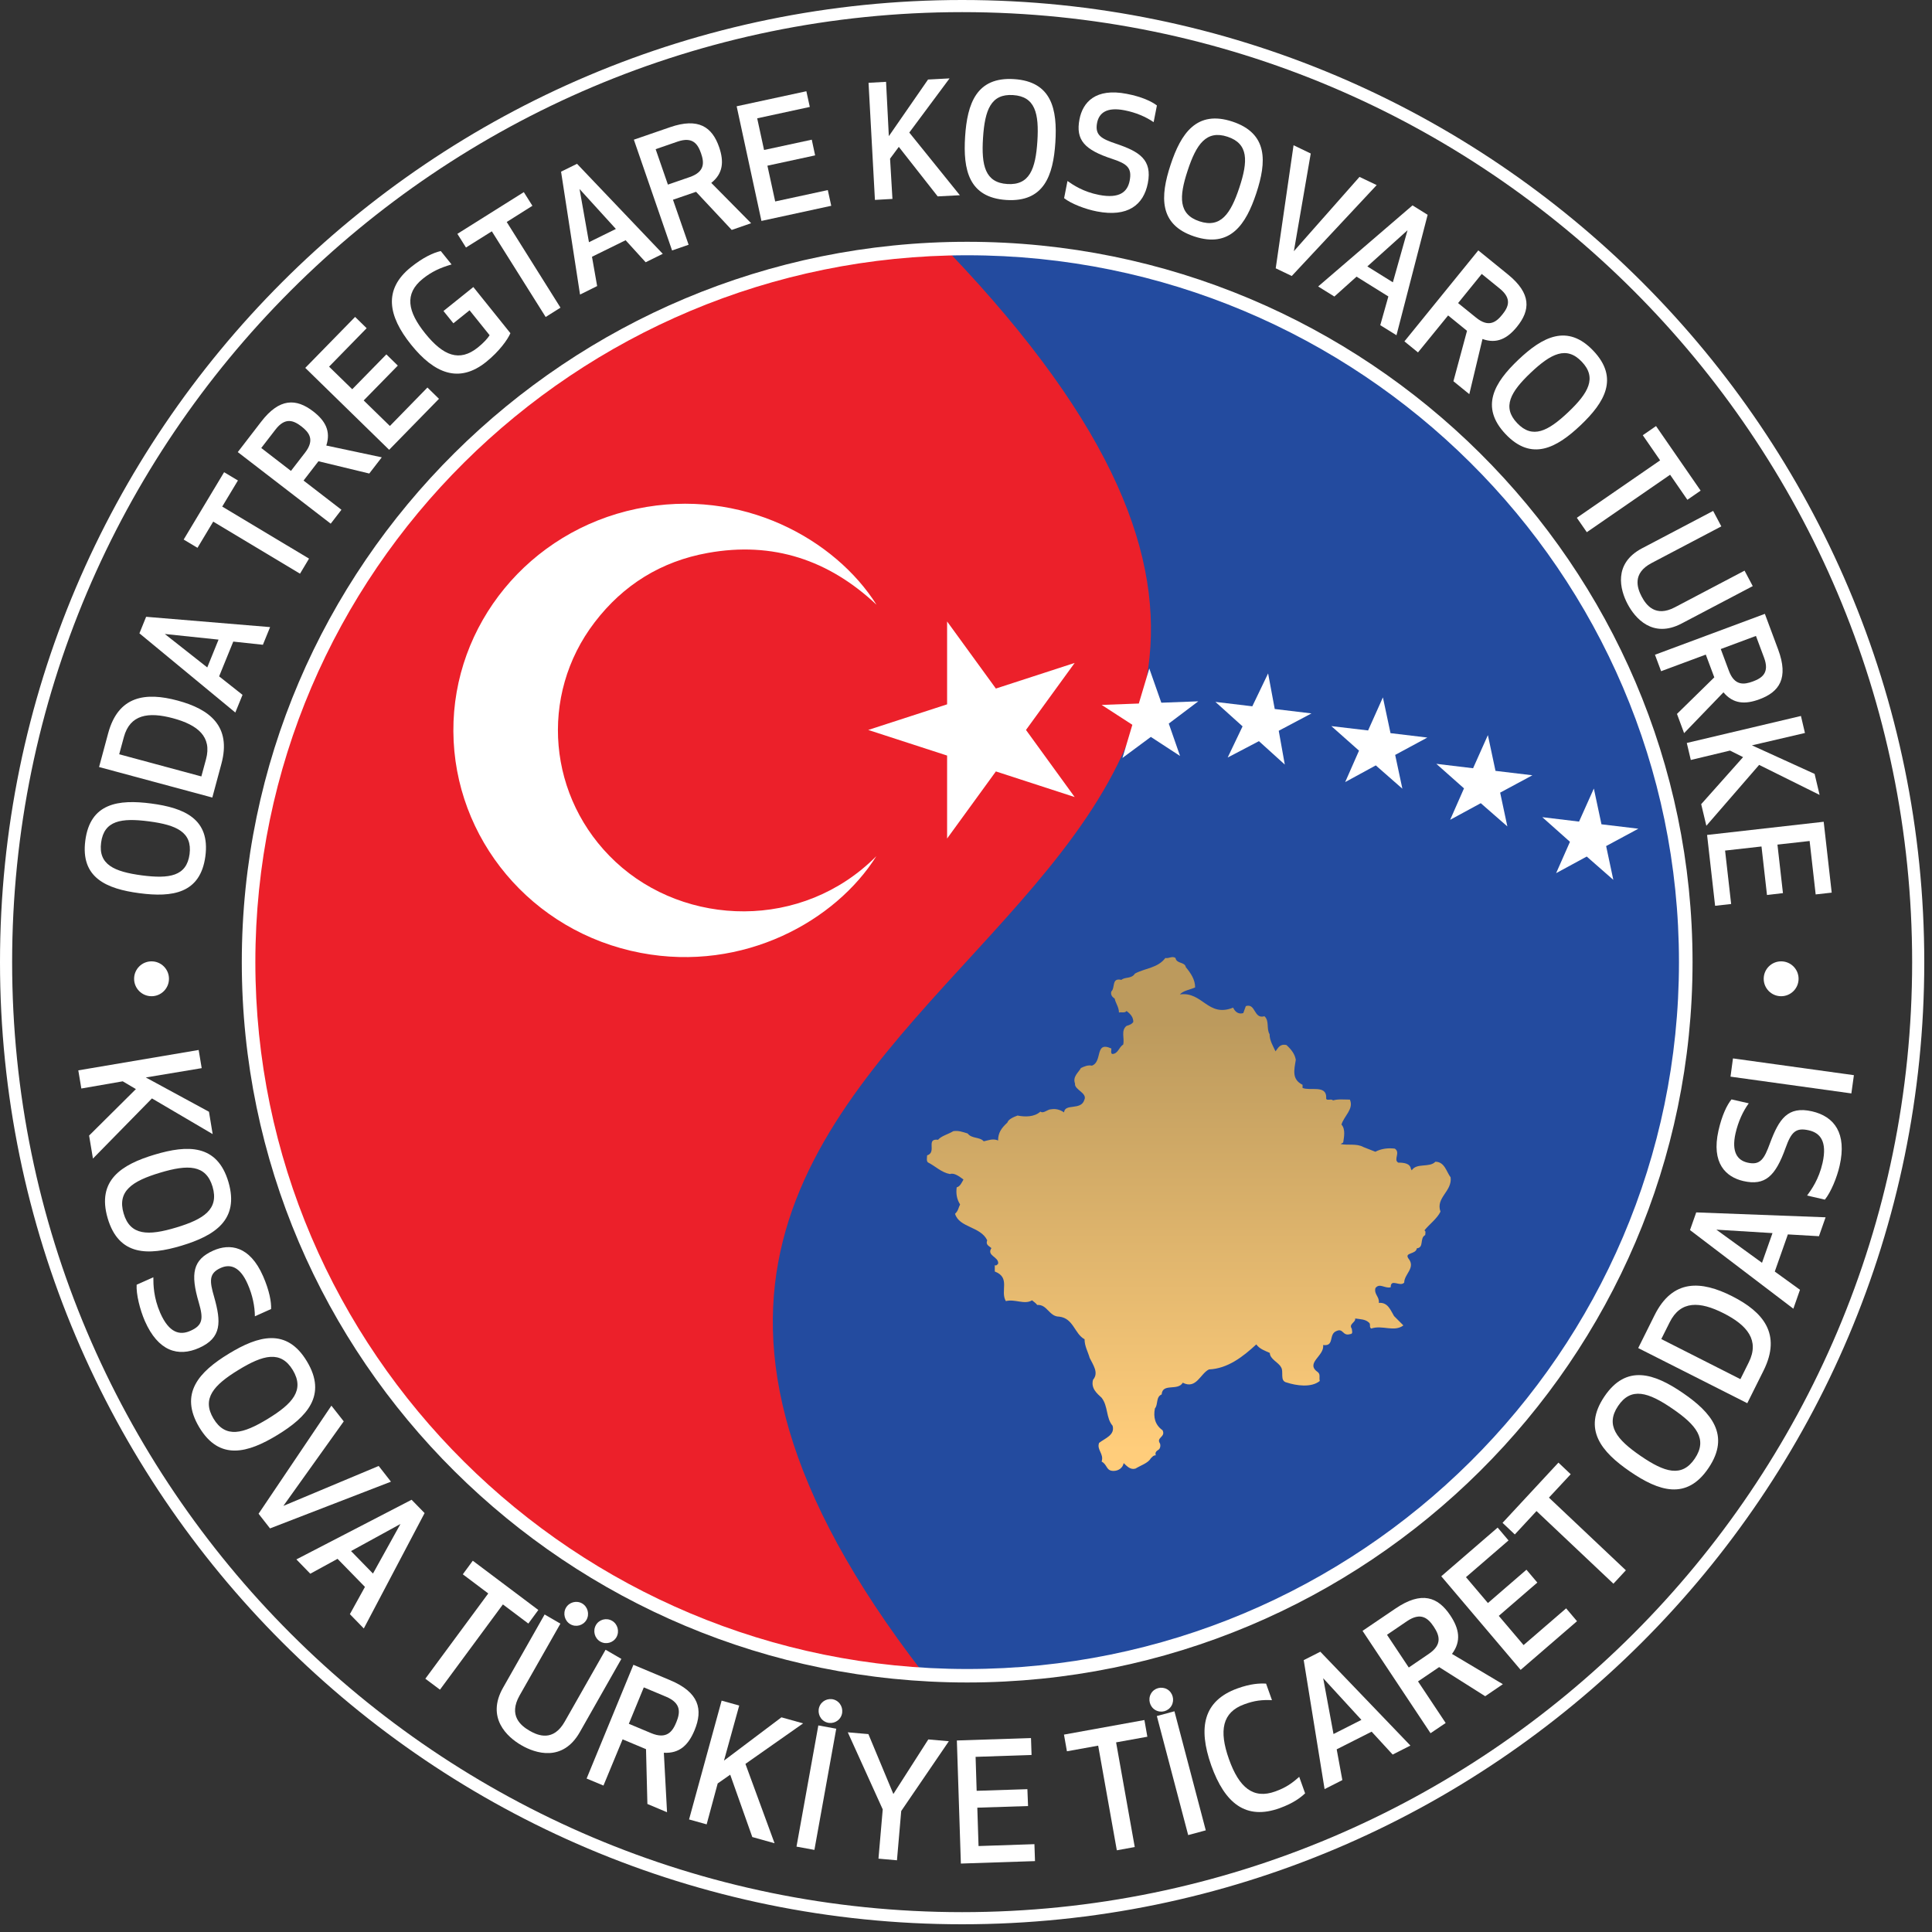 <svg width="151" height="151" viewBox="0 0 151 151" fill="none" xmlns="http://www.w3.org/2000/svg">
<rect x="0" y="0" width="151" height="151" fill="#333333" stroke="none"/>
<path d="M75.198 150.396C33.737 150.396 0 116.666 0 75.198C0 33.737 33.737 0 75.198 0C116.659 0 150.396 33.737 150.396 75.198C150.396 116.666 116.666 150.396 75.198 150.396ZM75.198 0.948C34.255 0.948 0.948 34.255 0.948 75.198C0.948 116.14 34.255 149.448 75.198 149.448C116.14 149.448 149.448 116.14 149.448 75.198C149.448 34.255 116.14 0.948 75.198 0.948Z" fill="white"/>
<path d="M10.896 69.81C8.325 69.471 6.279 68.608 6.669 65.685C7.053 62.763 9.253 62.462 11.823 62.801C14.394 63.14 16.441 64.003 16.051 66.926C15.661 69.842 13.467 70.149 10.896 69.81ZM11.082 68.416C13.237 68.697 14.586 68.486 14.816 66.76C15.04 65.039 13.8 64.477 11.638 64.195C9.483 63.914 8.133 64.125 7.903 65.852C7.673 67.572 8.92 68.128 11.082 68.416Z" fill="white"/>
<path d="M16.594 62.334L7.743 59.949L8.453 57.314C9.246 54.372 11.376 54.078 13.889 54.756C16.402 55.434 18.097 56.764 17.304 59.699L16.594 62.334ZM15.737 60.684L16.102 59.341C16.581 57.57 15.443 56.655 13.524 56.137C11.6 55.619 10.161 55.837 9.681 57.608L9.316 58.951L15.737 60.684Z" fill="white"/>
<path d="M18.232 50.145L17.126 52.862L18.955 54.308L18.392 55.689L10.897 49.499L11.421 48.207L21.11 49.013L20.547 50.394L18.232 50.145ZM12.88 49.55L16.199 52.165L17.081 49.991L12.88 49.55Z" fill="white"/>
<path d="M17.368 39.593L24.153 43.66L23.449 44.837L16.664 40.769L15.436 42.816L14.355 42.17L17.515 36.907L18.596 37.552L17.368 39.593Z" fill="white"/>
<path d="M26.686 39.842L25.848 40.929L18.584 35.334L20.406 32.968C21.851 31.087 23.156 31.139 24.474 32.149C25.414 32.872 25.874 33.69 25.503 34.822L29.839 35.743L28.861 37.009L24.889 36.05L23.725 37.559L26.686 39.842ZM22.74 36.805L23.847 35.372C24.621 34.368 24.154 33.792 23.565 33.332C22.964 32.872 22.299 32.571 21.525 33.581L20.419 35.014L22.74 36.805Z" fill="white"/>
<path d="M31.092 28.574L28.425 31.298L30.472 33.294L33.407 30.288L34.309 31.17L30.414 35.155L23.859 28.753L27.754 24.769L28.656 25.651L25.72 28.657L27.53 30.422L30.197 27.698L31.092 28.574Z" fill="white"/>
<path d="M32.129 26.937C30.325 24.692 29.954 22.626 32.103 20.893C33.081 20.107 33.881 19.748 34.45 19.621L35.294 20.669C34.405 20.925 33.727 21.239 33.043 21.789C31.578 22.965 31.866 24.359 33.228 26.054C34.635 27.806 35.908 28.318 37.353 27.154C37.795 26.802 38.114 26.444 38.268 26.201L36.701 24.251L35.435 25.268L34.661 24.308L36.995 22.434L39.892 26.041C39.681 26.54 39.016 27.468 37.999 28.286C35.87 29.994 33.938 29.188 32.129 26.937Z" fill="white"/>
<path d="M39.604 17.35L43.806 24.046L42.648 24.775L38.44 18.079L36.419 19.345L35.748 18.277L40.94 15.016L41.612 16.084L39.604 17.35Z" fill="white"/>
<path d="M48.896 18.776L46.268 20.068L46.671 22.358L45.334 23.023L43.851 13.417L45.098 12.803L51.8 19.838L50.463 20.497L48.896 18.776ZM45.296 14.773L46.031 18.93L48.135 17.894L45.296 14.773Z" fill="white"/>
<path d="M53.82 19.128L52.528 19.576L49.541 10.917L52.362 9.945C54.6 9.171 55.662 9.932 56.205 11.499C56.589 12.618 56.525 13.558 55.591 14.294L58.706 17.446L57.19 17.971L54.402 14.991L52.598 15.611L53.82 19.128ZM52.202 14.428L53.909 13.839C55.112 13.424 55.035 12.688 54.792 11.985C54.542 11.269 54.152 10.655 52.95 11.07L51.243 11.659L52.202 14.428Z" fill="white"/>
<path d="M63.708 12.144L59.979 12.95L60.587 15.745L64.699 14.856L64.968 16.084L59.512 17.267L57.575 8.307L63.023 7.131L63.292 8.358L59.18 9.247L59.717 11.722L63.446 10.917L63.708 12.144Z" fill="white"/>
<path d="M70.249 11.479L69.565 12.4L69.751 15.547L68.382 15.624L67.883 6.472L69.252 6.395L69.469 10.642L72.533 6.216L74.215 6.127L71.068 10.36L75.02 15.259L73.287 15.349L70.249 11.479Z" fill="white"/>
<path d="M75.43 10.68C75.597 8.096 76.32 5.992 79.261 6.184C82.203 6.376 82.651 8.544 82.484 11.134C82.318 13.718 81.596 15.815 78.654 15.63C75.712 15.438 75.264 13.27 75.43 10.68ZM76.831 10.77C76.69 12.944 76.997 14.274 78.731 14.383C80.464 14.492 80.937 13.213 81.078 11.045C81.218 8.87 80.911 7.54 79.178 7.431C77.445 7.316 76.972 8.602 76.831 10.77Z" fill="white"/>
<path d="M89.711 14.319C89.378 16.02 88.144 16.992 85.733 16.525C84.831 16.352 83.718 15.924 83.168 15.489L83.431 14.146C83.878 14.46 84.671 14.997 85.899 15.233C87.517 15.547 88.125 14.984 88.291 14.127C88.483 13.129 88.112 12.81 86.929 12.419C84.786 11.716 84.051 10.961 84.371 9.318C84.627 8 85.618 6.856 88.067 7.335C89.231 7.559 90.005 7.924 90.421 8.243L90.165 9.548C89.564 9.132 88.777 8.793 87.894 8.621C86.488 8.346 85.899 8.832 85.746 9.599C85.56 10.571 86.078 10.846 87.236 11.236C89.058 11.85 90.069 12.483 89.711 14.319Z" fill="white"/>
<path d="M91.488 12.886C92.3 10.424 93.528 8.582 96.323 9.503C99.117 10.431 99.002 12.643 98.19 15.099C97.378 17.555 96.15 19.403 93.349 18.482C90.561 17.561 90.676 15.348 91.488 12.886ZM92.825 13.328C92.14 15.393 92.102 16.755 93.752 17.299C95.402 17.843 96.182 16.723 96.866 14.658C97.55 12.592 97.589 11.23 95.939 10.686C94.289 10.143 93.502 11.262 92.825 13.328Z" fill="white"/>
<path d="M107.598 14.466L100.96 21.571L99.707 20.97L101.101 11.352L102.444 11.998L101.126 19.633L106.255 13.826L107.598 14.466Z" fill="white"/>
<path d="M108.511 23.17L106.024 21.622L104.291 23.177L103.024 22.39L110.398 16.052L111.581 16.788L109.145 26.201L107.878 25.415L108.511 23.17ZM110.008 17.996L106.868 20.823L108.863 22.064L110.008 17.996Z" fill="white"/>
<path d="M110.827 27.544L109.766 26.681L115.54 19.57L117.856 21.45C119.697 22.946 119.614 24.244 118.565 25.536C117.817 26.457 116.986 26.898 115.867 26.496L114.837 30.806L113.596 29.796L114.658 25.856L113.181 24.654L110.827 27.544ZM113.961 23.688L115.368 24.826C116.353 25.626 116.941 25.178 117.408 24.596C117.888 24.008 118.201 23.349 117.21 22.55L115.809 21.411L113.961 23.688Z" fill="white"/>
<path d="M118.674 28.114C120.554 26.329 122.505 25.28 124.532 27.416C126.559 29.552 125.415 31.452 123.534 33.236C121.654 35.02 119.704 36.069 117.676 33.933C115.649 31.797 116.794 29.898 118.674 28.114ZM119.64 29.13C118.06 30.627 117.382 31.816 118.578 33.07C119.774 34.33 120.989 33.709 122.569 32.213C124.148 30.716 124.826 29.527 123.63 28.273C122.435 27.014 121.219 27.634 119.64 29.13Z" fill="white"/>
<path d="M130.531 37.105L124.021 41.595L123.241 40.469L129.751 35.98L128.395 34.016L129.431 33.3L132.917 38.346L131.881 39.062L130.531 37.105Z" fill="white"/>
<path d="M128.337 42.854L133.895 39.932L134.534 41.14L129.086 44.005C127.563 44.805 127.954 45.95 128.305 46.621C128.657 47.292 129.38 48.265 130.902 47.465L136.35 44.6L136.99 45.809L131.433 48.731C129.162 49.927 127.781 48.303 127.205 47.203C126.623 46.103 126.067 44.05 128.337 42.854Z" fill="white"/>
<path d="M129.828 52.46L129.348 51.174L137.937 47.977L138.979 50.772C139.804 52.997 139.075 54.078 137.515 54.653C136.402 55.069 135.462 55.024 134.701 54.11L131.625 57.301L131.068 55.798L133.985 52.94L133.32 51.162L129.828 52.46ZM134.49 50.727L135.123 52.422C135.564 53.611 136.3 53.521 137.003 53.259C137.713 52.997 138.321 52.588 137.873 51.398L137.24 49.703L134.49 50.727Z" fill="white"/>
<path d="M136.235 59.175L135.212 58.663L132.149 59.398L131.835 58.068L140.757 55.958L141.07 57.288L136.926 58.254L141.825 60.486L142.215 62.129L137.489 59.782L133.364 64.54L132.961 62.852L136.235 59.175Z" fill="white"/>
<path d="M138.103 69.951L137.674 66.159L134.828 66.478L135.302 70.654L134.048 70.795L133.421 65.257L142.535 64.227L143.161 69.766L141.908 69.906L141.435 65.73L138.921 66.012L139.35 69.804L138.103 69.951Z" fill="white"/>
<path d="M11.844 77.862C12.596 77.862 13.206 77.252 13.206 76.499C13.206 75.747 12.596 75.137 11.844 75.137C11.091 75.137 10.481 75.747 10.481 76.499C10.481 77.252 11.091 77.862 11.844 77.862Z" fill="white"/>
<path d="M139.209 77.862C139.962 77.862 140.572 77.252 140.572 76.499C140.572 75.747 139.962 75.137 139.209 75.137C138.457 75.137 137.847 75.747 137.847 76.499C137.847 77.252 138.457 77.862 139.209 77.862Z" fill="white"/>
<path d="M77.306 130.718C107.581 130.718 132.124 105.861 132.124 75.198C132.124 44.535 107.581 19.678 77.306 19.678C47.032 19.678 22.489 44.535 22.489 75.198C22.489 105.861 47.032 130.718 77.306 130.718Z" fill="#234B9F"/>
<path fill-rule="evenodd" clip-rule="evenodd" d="M92.68 75.59C93.08 76.074 93.408 76.565 93.408 77.175C93.009 77.357 92.48 77.42 92.216 77.722C94.001 77.477 94.4 79.546 96.379 78.754C96.514 79.055 96.778 79.301 97.171 79.181L97.371 78.634C98.164 78.389 97.97 79.672 98.827 79.427C99.227 79.791 98.963 80.401 99.227 80.829C99.227 81.32 99.491 81.741 99.691 82.169C99.891 81.924 100.019 81.559 100.548 81.678C100.947 82.043 101.211 82.408 101.276 82.835C101.147 83.628 100.947 84.358 101.804 84.785V85.031C102.397 85.276 103.654 84.785 103.654 85.76C103.589 86.125 104.053 85.823 104.182 86.005C104.581 85.886 105.039 85.942 105.503 85.942C105.832 86.672 105.039 87.226 104.846 87.892C105.174 88.257 105.045 88.867 104.981 89.295L104.781 89.414C105.31 89.534 106.038 89.351 106.566 89.653L107.494 90.018C107.958 89.773 108.486 89.71 109.015 89.773C109.479 90.075 108.886 90.628 109.279 90.867C109.743 90.867 110.207 90.93 110.271 91.352L110.336 91.471C110.729 90.861 111.721 91.289 112.185 90.798C112.913 90.798 113.048 91.591 113.377 92.018C113.512 93.112 112.191 93.603 112.584 94.698C112.32 95.245 111.727 95.672 111.328 96.163C111.463 96.226 111.392 96.408 111.392 96.528C110.928 96.773 111.328 97.503 110.735 97.566C110.671 98.056 109.743 97.874 110.078 98.358C110.671 99.088 109.749 99.578 109.749 100.245C109.421 100.61 108.693 99.88 108.693 100.61C108.229 100.729 107.836 100.245 107.5 100.672C107.372 101.163 107.829 101.345 107.765 101.83C108.493 101.767 108.693 102.44 108.957 102.861L109.685 103.591C108.957 104.138 108.035 103.534 107.172 103.836C106.972 103.717 107.172 103.471 106.972 103.352C106.708 103.107 106.308 103.107 105.915 103.05C105.98 103.352 105.387 103.478 105.651 103.842C105.651 103.962 105.786 104.27 105.522 104.27C104.929 104.452 104.994 103.786 104.466 104.025C103.802 104.27 104.337 105.245 103.409 105.125C103.544 105.981 101.959 106.528 103.016 107.258C103.215 107.44 103.08 107.685 103.151 107.931C102.494 108.478 101.302 108.295 100.574 108.056C99.981 107.937 100.374 107.201 100.11 106.836C99.91 106.471 99.253 106.226 99.246 105.742C98.847 105.559 98.454 105.44 98.189 105.075C97.133 106.05 95.947 106.968 94.491 107.031C93.827 107.339 93.498 108.616 92.442 108.069C92.049 108.742 90.856 108.069 90.792 108.987C90.328 109.17 90.528 109.78 90.264 110.082C90.135 110.755 90.264 111.358 90.863 111.786C91.127 112.333 90.335 112.333 90.663 112.824C90.728 113.006 90.663 113.251 90.534 113.314C90.335 113.434 90.27 113.56 90.335 113.742C90.135 113.742 90.07 113.862 89.935 113.987C89.735 114.352 89.142 114.535 88.749 114.78C88.35 114.899 88.086 114.597 87.822 114.352C87.757 114.717 87.428 114.962 87.029 114.962C86.436 114.962 86.565 114.478 86.101 114.233C86.301 113.623 85.702 113.321 85.901 112.773C86.365 112.409 87.158 112.163 86.958 111.434C86.43 110.824 86.623 109.912 86.095 109.239C85.766 108.937 85.238 108.509 85.431 107.836C85.895 107.289 85.431 106.679 85.167 106.132C85.031 105.647 84.767 105.22 84.767 104.673C83.975 104.245 83.904 103.031 82.783 102.905C81.99 102.905 81.855 101.93 81.062 101.993C80.998 101.874 80.798 101.748 80.663 101.628C80.07 101.993 79.342 101.509 78.614 101.691C78.15 100.899 79.007 99.861 77.75 99.377V98.886C77.885 98.949 77.95 98.823 78.014 98.767C78.079 98.22 77.087 98.157 77.486 97.547C77.286 97.364 77.022 97.301 77.157 96.936C76.629 95.842 74.973 95.962 74.644 94.867C74.909 94.622 74.909 94.377 75.037 94.138C74.773 93.71 74.709 93.282 74.773 92.798C75.037 92.735 75.166 92.433 75.302 92.188C74.973 91.943 74.573 91.641 74.245 91.76C73.581 91.641 73.117 91.15 72.524 90.848C72.389 90.729 72.46 90.484 72.46 90.301C73.252 90.056 72.325 88.962 73.317 89.081C73.581 88.773 74.109 88.653 74.509 88.408C74.909 88.345 75.237 88.471 75.63 88.59C75.959 89.018 76.558 88.836 76.887 89.201C77.215 89.138 77.615 88.955 78.008 89.138C78.008 88.528 78.272 88.163 78.736 87.735C78.8 87.49 79.2 87.307 79.529 87.188C80.121 87.307 80.85 87.307 81.314 86.88C81.578 87.062 81.842 86.697 82.171 86.697C82.57 86.634 82.899 86.76 83.163 86.942C83.227 86.213 84.484 86.817 84.748 85.968C85.012 85.421 83.955 85.175 84.02 84.691C83.82 84.144 84.284 83.835 84.484 83.471C84.748 83.351 85.012 83.225 85.341 83.288C86.198 82.98 85.534 81.339 86.862 81.949C86.862 82.131 86.797 82.313 86.926 82.376C87.39 82.376 87.454 81.829 87.783 81.647C87.912 81.156 87.583 80.552 88.047 80.181C88.247 80.118 88.447 80.062 88.576 79.873C88.576 79.508 88.376 79.263 88.047 79.018C87.918 79.2 87.648 79.081 87.454 79.137C87.454 78.71 87.19 78.408 87.119 78.043C86.919 77.923 86.791 77.741 86.855 77.496C87.184 77.188 86.855 76.401 87.648 76.584C87.912 76.338 88.44 76.521 88.704 76.093C89.497 75.665 90.489 75.665 91.082 74.873C91.346 74.936 91.611 74.691 91.875 74.873C91.952 75.345 92.609 75.162 92.68 75.59Z" fill="url(#paint0_linear_429_5)"/>
<path d="M74.136 19.678C43.969 20.239 19.678 44.883 19.678 75.227C19.678 104.894 42.893 129.131 72.125 130.718C27.966 73.556 126.609 74.64 74.136 19.678Z" fill="#EC202A"/>
<path fill-rule="evenodd" clip-rule="evenodd" d="M93.656 54.813L91.348 56.553L92.23 59.085L89.947 57.595L87.728 59.239L88.502 56.648L86.103 55.094L89.007 54.986L89.826 52.248L90.766 54.922L93.656 54.813Z" fill="white"/>
<path fill-rule="evenodd" clip-rule="evenodd" d="M102.501 55.759L99.943 57.115L100.416 59.756L98.395 57.927L95.952 59.206L97.116 56.77L94.993 54.858L97.877 55.203L99.112 52.632L99.63 55.414L102.501 55.759Z" fill="white"/>
<path fill-rule="evenodd" clip-rule="evenodd" d="M112.26 59.699L114.422 61.617L113.341 64.073L115.733 62.775L117.811 64.591L117.248 61.95L119.768 60.594L116.884 60.249L116.289 57.454L115.132 60.044L112.26 59.699Z" fill="white"/>
<path fill-rule="evenodd" clip-rule="evenodd" d="M104.055 56.751L106.217 58.669L105.136 61.125L107.528 59.821L109.606 61.643L109.043 59.002L111.557 57.646L108.679 57.301L108.084 54.506L106.927 57.09L104.055 56.751Z" fill="white"/>
<path fill-rule="evenodd" clip-rule="evenodd" d="M120.542 63.868L122.704 65.793L121.623 68.243L124.015 66.945L126.093 68.767L125.531 66.126L128.05 64.77L125.166 64.425L124.571 61.63L123.414 64.214L120.542 63.868Z" fill="white"/>
<path d="M67.858 57.051L74.023 59.053V65.537L77.835 60.293L83.993 62.295L80.188 57.051L83.993 51.813L77.835 53.815L74.023 48.571V55.049L67.858 57.051Z" fill="white"/>
<path d="M10.622 85.12L9.593 84.513L6.357 85.075L6.12 83.656L15.527 82.063L15.764 83.483L11.396 84.212L16.333 86.892L16.621 88.638L11.876 85.849L7.265 90.55L6.964 88.753L10.622 85.12Z" fill="white"/>
<path d="M12.087 90.242C14.671 89.469 16.979 89.417 17.855 92.385C18.725 95.352 16.768 96.58 14.184 97.36C11.601 98.134 9.292 98.185 8.416 95.218C7.546 92.244 9.503 91.016 12.087 90.242ZM12.509 91.656C10.341 92.308 9.145 93.088 9.663 94.84C10.175 96.586 11.601 96.593 13.769 95.94C15.937 95.288 17.126 94.508 16.615 92.756C16.097 91.01 14.677 91.003 12.509 91.656Z" fill="white"/>
<path d="M15.566 105.348C13.916 106.083 12.356 105.604 11.32 103.244C10.936 102.361 10.635 101.146 10.68 100.411L11.985 99.829C11.985 100.404 11.998 101.408 12.522 102.611C13.219 104.197 14.063 104.382 14.888 104.011C15.854 103.583 15.905 103.065 15.54 101.811C14.869 99.541 15.074 98.454 16.666 97.744C17.945 97.175 19.512 97.347 20.561 99.739C21.06 100.878 21.213 101.767 21.188 102.31L19.921 102.879C19.915 102.106 19.742 101.229 19.358 100.36C18.757 98.985 17.99 98.767 17.248 99.1C16.308 99.522 16.378 100.136 16.736 101.364C17.286 103.308 17.344 104.555 15.566 105.348Z" fill="white"/>
<path d="M17.881 105.802C20.189 104.395 22.409 103.756 23.994 106.41C25.581 109.057 23.988 110.746 21.686 112.153C19.377 113.559 17.158 114.199 15.572 111.551C13.986 108.897 15.572 107.209 17.881 105.802ZM18.642 107.068C16.704 108.251 15.751 109.313 16.685 110.873C17.619 112.434 18.994 112.076 20.931 110.893C22.869 109.71 23.822 108.648 22.888 107.088C21.948 105.527 20.573 105.885 18.642 107.068Z" fill="white"/>
<path d="M30.556 115.804L21.104 119.456L20.209 118.311L25.901 109.863L26.866 111.091L22.147 117.697L29.597 114.576L30.556 115.804Z" fill="white"/>
<path d="M28.523 124.028L26.381 121.834L24.251 122.998L23.164 121.879L32.169 117.217L33.185 118.259L28.434 127.277L27.346 126.158L28.523 124.028ZM31.299 119.11L27.436 121.227L29.15 122.985L31.299 119.11Z" fill="white"/>
<path d="M39.305 125.397L34.387 132.06L33.243 131.204L38.161 124.54L36.172 123.043L36.952 121.982L42.074 125.832L41.294 126.893L39.305 125.397Z" fill="white"/>
<path d="M39.318 131.907L42.567 126.183L43.801 126.899L40.61 132.514C39.721 134.088 40.706 134.874 41.39 135.271C42.074 135.667 43.251 136.128 44.14 134.554L47.331 128.939L48.565 129.656L45.317 135.379C43.986 137.72 41.87 137.055 40.75 136.403C39.625 135.757 37.988 134.247 39.318 131.907ZM45.496 125.32C45.937 125.576 46.09 126.151 45.841 126.599C45.585 127.047 45.016 127.2 44.575 126.944C44.133 126.688 43.98 126.113 44.229 125.665C44.479 125.224 45.054 125.064 45.496 125.32ZM47.836 126.676C48.278 126.931 48.431 127.507 48.182 127.955C47.926 128.402 47.357 128.556 46.915 128.3C46.474 128.044 46.321 127.469 46.57 127.021C46.819 126.573 47.389 126.42 47.836 126.676ZM65.365 132.917C65.807 133.173 65.96 133.749 65.711 134.196C65.455 134.644 64.886 134.797 64.445 134.542C64.003 134.286 63.85 133.71 64.099 133.263C64.349 132.821 64.924 132.661 65.365 132.917ZM91.221 132.028C91.662 132.284 91.816 132.86 91.567 133.307C91.311 133.755 90.742 133.909 90.3 133.653C89.859 133.397 89.706 132.821 89.955 132.374C90.204 131.926 90.78 131.779 91.221 132.028Z" fill="white"/>
<path d="M47.165 139.555L45.848 139.006L49.506 130.116L52.371 131.318C54.647 132.271 54.954 133.608 54.289 135.22C53.816 136.371 53.119 137.061 51.885 136.991L52.134 141.64L50.599 140.994L50.491 136.71L48.661 135.942L47.165 139.555ZM49.148 134.727L50.887 135.456C52.108 135.968 52.563 135.335 52.857 134.612C53.157 133.877 53.279 133.122 52.057 132.61L50.318 131.881L49.148 134.727Z" fill="white"/>
<path d="M57.071 138.705L56.093 139.389L55.23 142.587L53.855 142.203L56.4 132.917L57.775 133.301L56.585 137.605L61.075 134.222L62.769 134.695L58.261 137.861L60.538 144.064L58.798 143.578L57.071 138.705Z" fill="white"/>
<path d="M62.252 144.327L63.959 134.855L65.359 135.111L63.652 144.583L62.252 144.327Z" fill="white"/>
<path d="M70.437 141.545L70.104 145.395L68.659 145.267L68.992 141.417L66.261 135.393L67.872 135.533L69.823 140.215L72.554 135.949L74.159 136.09L70.437 141.545Z" fill="white"/>
<path d="M80.35 141.155L76.384 141.283L76.48 144.282L80.848 144.135L80.893 145.459L75.099 145.651L74.786 136.032L80.58 135.84L80.624 137.164L76.25 137.311L76.333 139.965L80.298 139.837L80.35 141.155Z" fill="white"/>
<path d="M87.231 136.179L88.689 144.359L87.288 144.614L85.83 136.435L83.388 136.876L83.157 135.572L89.444 134.433L89.674 135.738L87.231 136.179Z" fill="white"/>
<path d="M92.865 143.425L90.416 134.12L91.791 133.749L94.24 143.054L92.865 143.425Z" fill="white"/>
<path d="M96.708 131.965C97.776 131.581 98.454 131.562 98.953 131.587L99.414 132.879C98.633 132.847 98.058 132.905 97.246 133.205C95.532 133.826 95.257 135.252 96.05 137.484C96.843 139.722 97.956 140.636 99.669 140.016C100.482 139.722 100.961 139.396 101.543 138.871L102.004 140.163C101.639 140.502 101.102 140.924 100.034 141.314C97.38 142.28 95.73 140.95 94.668 137.982C93.62 135.015 94.054 132.93 96.708 131.965Z" fill="white"/>
<path d="M107.203 135.342L104.472 136.723L104.914 139.128L103.526 139.831L101.895 129.752L103.193 129.094L110.234 136.429L108.847 137.132L107.203 135.342ZM103.417 131.166L104.223 135.527L106.404 134.421L103.417 131.166Z" fill="white"/>
<path d="M112.99 134.664L111.807 135.463L106.493 127.463L109.07 125.717C111.116 124.329 112.389 124.809 113.355 126.26C114.045 127.296 114.231 128.269 113.483 129.266L117.46 131.632L116.079 132.572L112.479 130.296L110.829 131.415L112.99 134.664ZM110.106 130.328L111.666 129.266C112.766 128.524 112.491 127.795 112.063 127.143C111.622 126.484 111.065 125.966 109.965 126.708L108.405 127.77L110.106 130.328Z" fill="white"/>
<path d="M120.153 123.689L117.141 126.292L119.079 128.575L122.405 125.704L123.255 126.708L118.849 130.513L112.646 123.197L117.052 119.392L117.902 120.396L114.577 123.267L116.291 125.288L119.303 122.685L120.153 123.689Z" fill="white"/>
<path d="M121.061 117.051L127.073 122.73L126.101 123.779L120.089 118.1L118.394 119.929L117.435 119.021L121.803 114.314L122.762 115.222L121.061 117.051Z" fill="white"/>
<path d="M127.399 115.011C125.167 113.482 123.671 111.711 125.391 109.153C127.111 106.595 129.298 107.343 131.53 108.872C133.762 110.4 135.259 112.171 133.538 114.73C131.818 117.294 129.631 116.539 127.399 115.011ZM128.224 113.789C130.098 115.075 131.453 115.503 132.464 113.994C133.481 112.485 132.579 111.372 130.705 110.093C128.831 108.808 127.476 108.379 126.465 109.888C125.455 111.391 126.35 112.504 128.224 113.789Z" fill="white"/>
<path d="M136.563 109.671L128.038 105.361L129.311 102.803C130.73 99.944 132.962 100.085 135.386 101.312C137.81 102.54 139.255 104.261 137.836 107.119L136.563 109.671ZM136.026 107.791L136.678 106.48C137.535 104.76 136.569 103.583 134.715 102.643C132.86 101.703 131.351 101.626 130.494 103.353L129.842 104.657L136.026 107.791Z" fill="white"/>
<path d="M139.735 96.478L138.712 99.381L140.682 100.807L140.164 102.285L132.086 96.139L132.572 94.758L142.683 95.141L142.165 96.619L139.735 96.478ZM134.146 96.107L137.714 98.697L138.533 96.376L134.146 96.107Z" fill="white"/>
<path d="M141.622 86.859C143.38 87.262 144.352 88.586 143.783 91.1C143.572 92.04 143.092 93.191 142.626 93.76L141.238 93.44C141.577 92.98 142.159 92.168 142.447 90.888C142.824 89.2 142.255 88.541 141.372 88.343C140.343 88.106 139.997 88.49 139.556 89.718C138.757 91.944 137.951 92.692 136.256 92.308C134.894 91.995 133.736 90.92 134.312 88.362C134.587 87.147 134.983 86.348 135.329 85.926L136.678 86.233C136.224 86.853 135.853 87.665 135.642 88.586C135.316 90.051 135.796 90.69 136.589 90.869C137.593 91.1 137.893 90.562 138.334 89.36C139.038 87.467 139.722 86.425 141.622 86.859Z" fill="white"/>
<path d="M144.698 85.459L135.252 84.148L135.444 82.722L144.896 84.033L144.698 85.459Z" fill="white"/>
<path d="M75.591 18.898C44.326 18.898 18.898 44.156 18.898 75.198C18.898 106.24 44.333 131.498 75.591 131.498C106.85 131.498 132.285 106.24 132.285 75.198C132.285 44.156 106.856 18.898 75.591 18.898ZM131.224 75.198C131.224 105.665 106.265 130.445 75.591 130.445C44.917 130.445 19.958 105.659 19.958 75.198C19.958 44.737 44.917 19.951 75.591 19.951C106.265 19.951 131.224 44.737 131.224 75.198Z" fill="white"/>
<path d="M68.492 66.917C65.331 71.954 58.133 76.007 50.084 74.476C41.529 72.85 35.48 65.532 35.434 57.154C35.389 48.819 41.361 41.514 49.753 39.767C58.01 38.046 65.299 42.181 68.505 47.263C64.793 43.769 60.411 42.295 55.316 43.217C51.668 43.871 48.708 45.719 46.482 48.629C42.087 54.359 42.808 62.407 48.105 67.355C53.57 72.456 62.715 72.73 68.492 66.917Z" fill="white"/>
<defs>
<linearGradient id="paint0_linear_429_5" x1="92.925" y1="79.342" x2="92.925" y2="113.356" gradientUnits="userSpaceOnUse">
<stop offset="0.018" stop-color="#BC9A5D"/>
<stop offset="1" stop-color="#FFCD7B"/>
</linearGradient>
</defs>
</svg>
